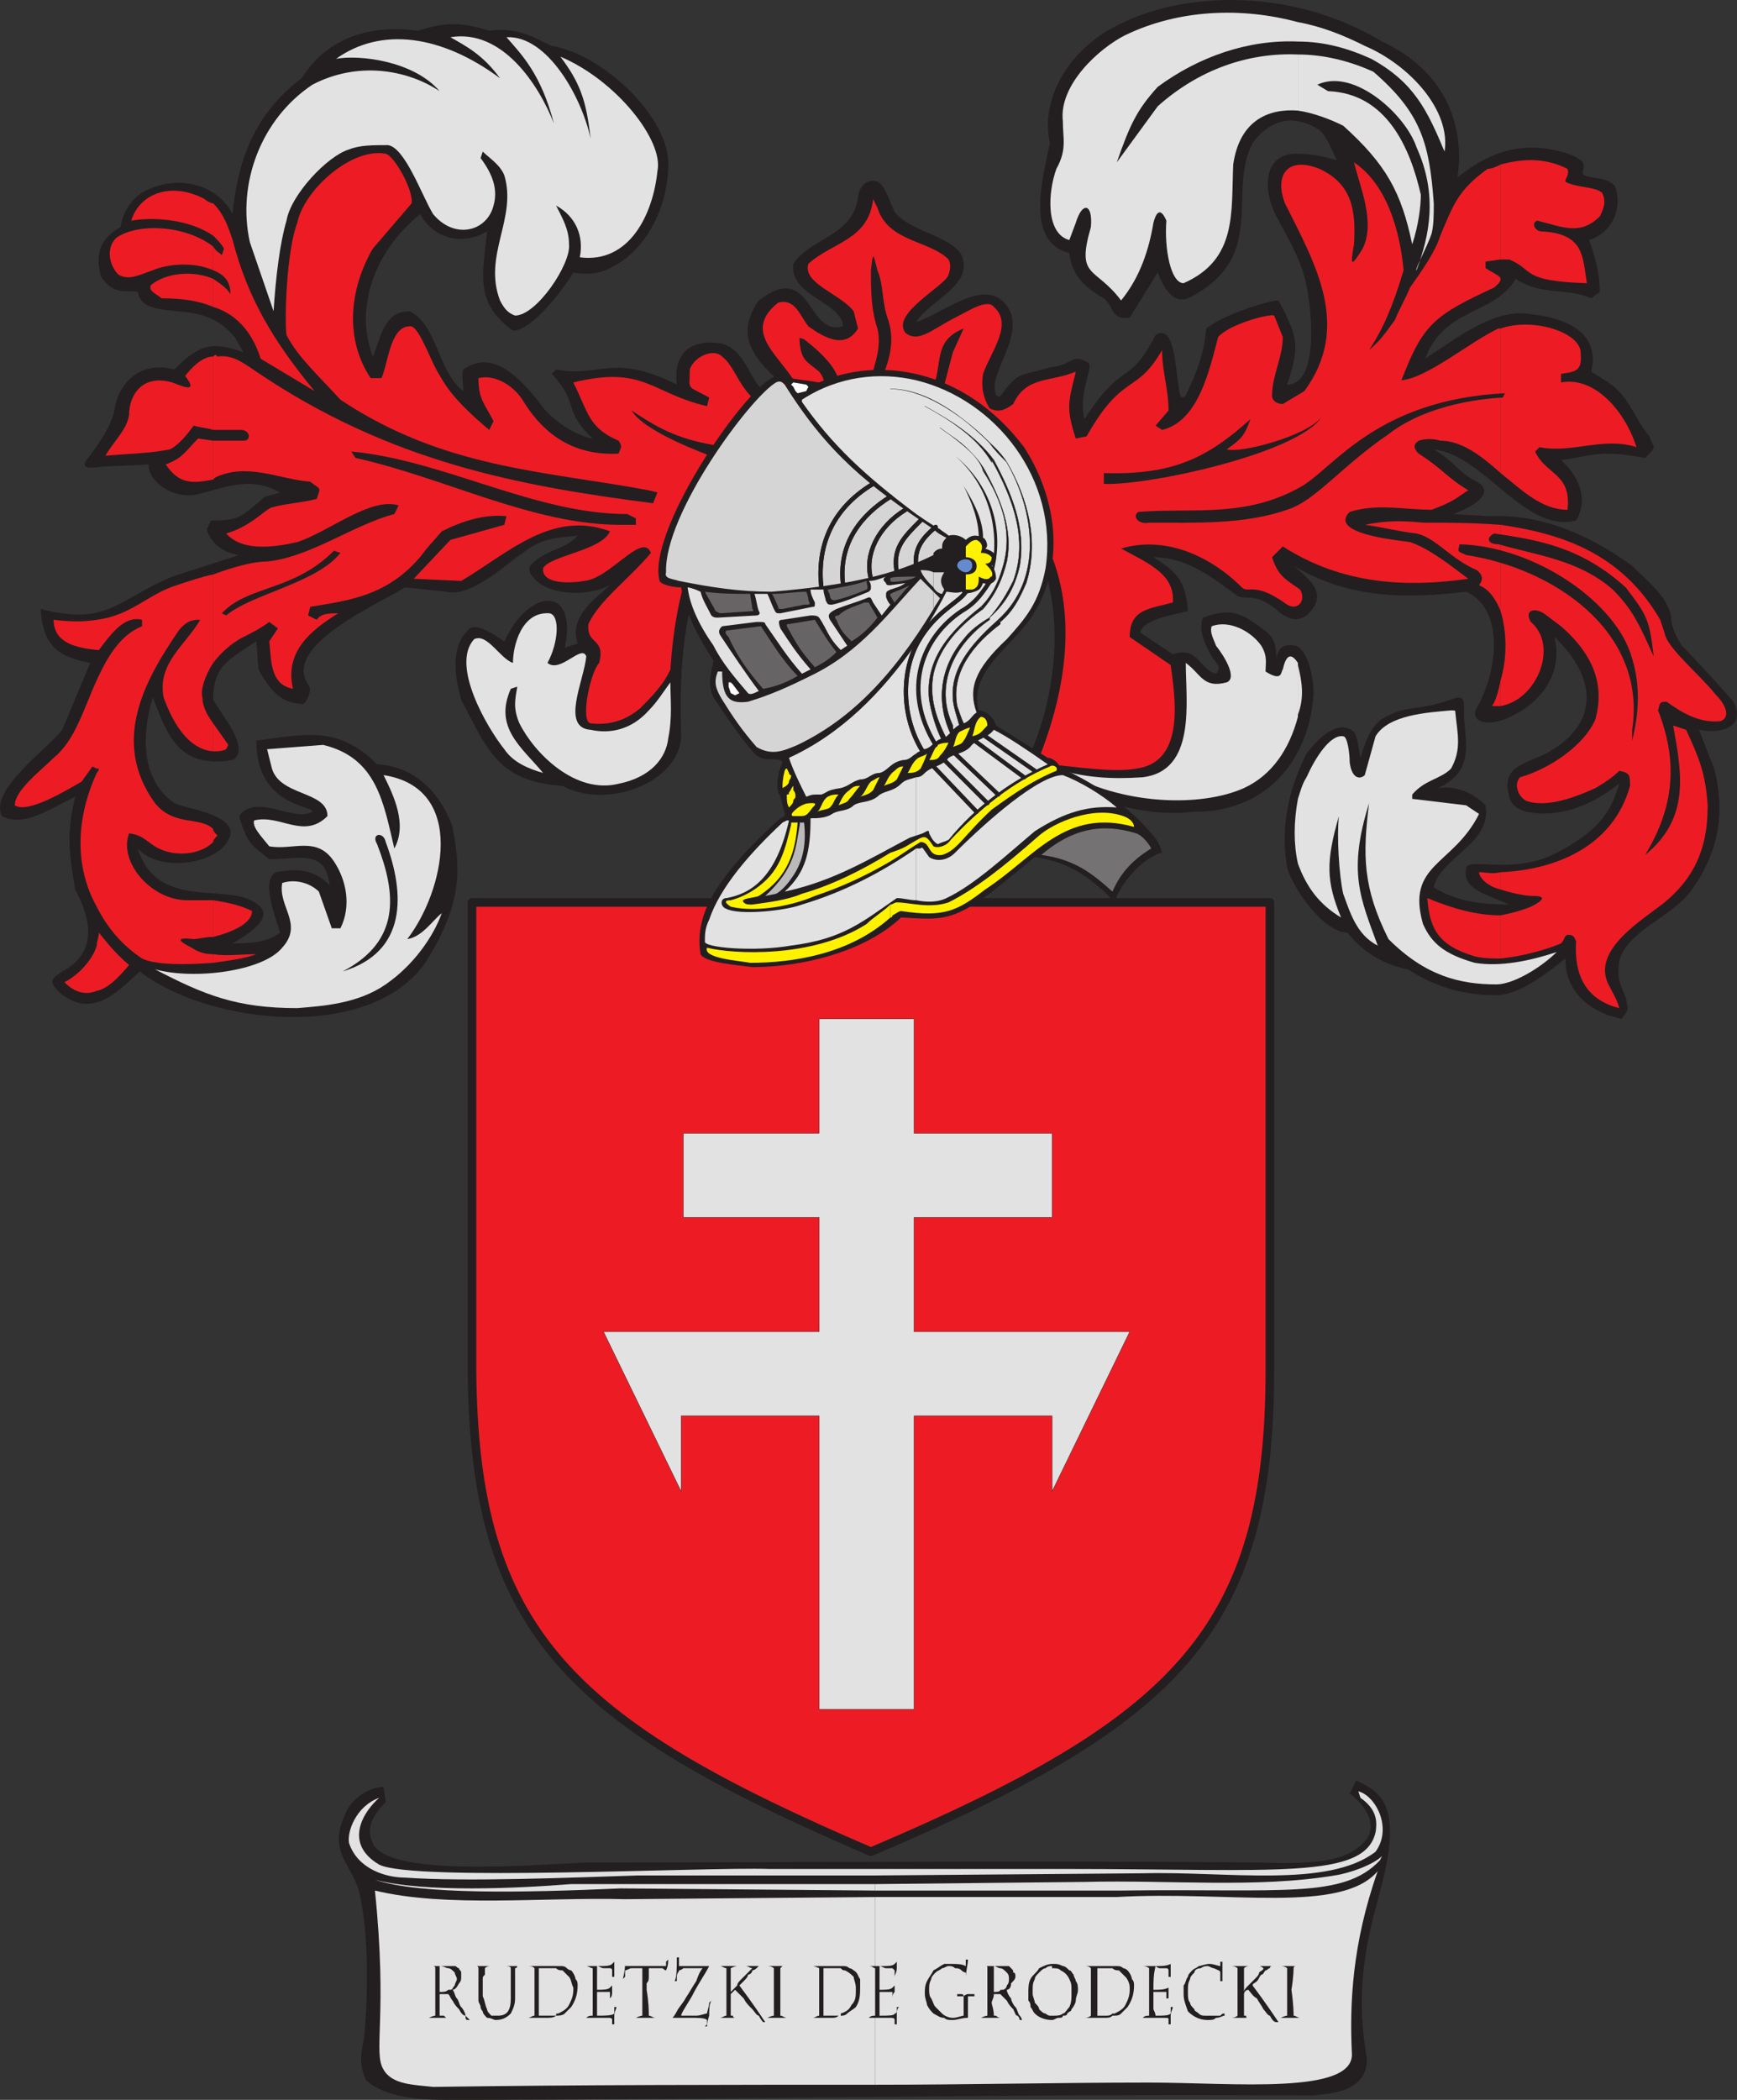 <svg xmlns="http://www.w3.org/2000/svg" width="604.104" height="729.944"><rect width="100%" height="100%" fill="#333333" stroke="none"/><path fill="#ed1c24" fill-rule="evenodd" d="M302.897 643.694c105.75-45 138.75-76.5 138.75-167.25v-162.75h-277.5v162.75c.75 90.75 33.75 122.25 138.75 167.25"/><path fill="none" stroke="#231f20" stroke-linecap="round" stroke-linejoin="round" stroke-miterlimit="10" stroke-width="3" d="M302.897 643.694c105.75-45 138.75-76.5 138.75-167.25v-162.75h-277.5v162.75c.75 90.75 33.75 122.25 138.75 167.25zm0 0"/><path fill="#231f20" fill-rule="evenodd" d="M356.147 265.694c10.5-15.75 32.25-99-50.25-108-71.25-2.25-69.75 72.75-69 98.25-.75 16.5-26.25 25.5-41.25 17.25-22.5-1.5-26.25-12.75-35.25-30-3-10.5-3-19.5 3-24.75 3-1.5 7.5 1.5 12 4.5 3-6 6-10.5 12-13.5 9-3 11.25 6 9 15.75l4.5-1.5c-3-9 5.25-15 11.25-20.25-9 4.5-21.75 3-26.25-2.25-1.5-1.5-2.25-3-1.5-4.5 5.25-6 12-5.25 16.5-10.5-6.75.75-12 .75-18 5.25-6 3.75-18.75 16.5-27.75 14.25l-14.25-1.5c-9.75 6-42.75 20.25-33.75 33.75 1.5 1.5 0 5.25-1.5 6.75-8.25 0-12-5.25-15.75-12l-.75-9.75c-9 6-15 8.25-15 20.25 2.25 4.5 13.5 17.25 6.75 21-18.75 3-22.5-8.25-27.75-21.75-3.75 12-4.5 28.5 7.5 36.75 4.5 2.25 27.75 4.5 16.5 15.75-6.75 6-22.5 7.5-29.25 0 6 19.5 26.25 13.5 37.5 17.25 12 4.5 4.5 10.5-4.5 15.75 4.5 0 12 0 16.5-3.75-1.5-5.25-6.75-18-1.5-21 8.25-1.5 13.5-.75 18.75 4.5-1.5-12.75-10.5-9-21-9-5.25-4.5-7.5-4.5-10.5-15 6-8.25 18.75 2.25 25.5-1.5.75-2.25-19.5-1.5-19.5-24.75 17.25-2.25 28.5-5.25 42 8.25 14.25.75 22.5 11.25 26.25 21.75 2.25 12.75 4.5 24.75-9 46.5-18.75 28.5-75.75 22.5-99.75 3.75-8.25 7.5-16.5 16.5-27.75 7.5-3.75-3.75-3.75-4.5.75-7.5 12.75-6.75 9.75-18.75 4.5-28.5-2.25-13.5-3-19.5 0-32.25-10.5 5.25-18 10.5-25.5 6.75-4.5-9 15.75-23.25 21-30l9.75-23.25c-12.75-2.25-16.5-7.5-17.25-18.75 23.25 6 26.25-3 45.75-11.25l23.25-7.5c-5.25-.75-9.75-3.75-11.25-9l1.5-3c10.5 0 10.5-1.5 18.75-8.25l5.25-1.5c-10.5-6-19.5-1.5-29.25.75-8.25 1.5-16.5-4.5-16.5-10.5l-15.75.75c-5.25.75-8.25.75-5.25-3 4.5-6 7.5-10.5 9-15.75 1.5-11.25 9.75-18 21-15 7.5-7.5 12-10.5 24-6l-3-5.25c-8.25-9.75-17.25-8.25-26.25-9.75-3-.75-6.75-1.5-7.5-6-3.75-.75-8.25 1.5-12.75-5.25-2.25-8.25 0-13.5 6.75-17.25.75-4.5 3-9 7.5-12 12-6.75 26.25-3 31.5 7.5 1.5-15.75 6-33.75 24-47.25 9-14.25 24-18.75 40.5-16.5 11.25-3.75 17.25-2.25 24.75 0 10.5-1.5 16.5 3 21.75 5.25 18 3 42 25.5 40.5 42.75-.75 15.75-9 29.25-20.25 34.5-3.75 2.25-9.75 2.25-12.75 1.5-3 5.25-14.25 20.25-21 20.25-13.5-9.75-10.5-19.5-9-34.5-9 5.25-18.75 2.25-23.25-6-15 12-23.25 31.5-16.5 49.5 3-6.75 3.75-15.75 12.75-15.75 9.75 4.5 9.75 21 18.75 27.75 0-2.25-.75-6 0-7.5 10.5-7.5 20.25 3.75 26.25 11.25 4.5 6.75 13.5 12 18.75 12.75-10.5-9.75-4.5-12-14.25-22.5l1.5-1.5c15 3 19.5-6 42 5.25-1.5-12.75 6.75-15.75 15.75-14.25 11.25 3.75 8.25 18 22.5 20.25 0-2.25 0-3.75-1.5-6-9-8.25-17.25-16.5-8.25-29.25 18.75-14.25 16.5 12.75 29.25 9 0-8.25-18.75-10.5-17.25-21.75 6-9 21-9.75 22.5-23.25.75-6 6.75-7.5 9-3 1.5 2.25 2.25 5.25 3.75 8.25 5.25 6.75 19.5 8.25 23.25 15 4.5 10.5-11.25 15.75-15.75 23.25 9.75-3 26.25-18 33-3 2.25 7.5-3 15-5.25 22.5-1.5 5.25.75 8.25 2.25 5.25 6-8.25 7.5-6 16.5-9 8.25-.75 7.5-5.25 13.5-1.5 1.5 2.25-3.75 10.5-1.5 19.5 14.25-21.75 15-10.5 24.75-29.25 6-3.75 6.75 9 7.5 14.25s.75 9 3 6.75c9.75-20.25 5.25-23.25 8.25-24 4.5-3.75 20.25-9 24-9 6.75 12.75 7.5 15.75 3 29.25 12 0 8.25-30 6-37.5-2.25-8.25-6.75-15-10.5-22.5-4.5-10.5-2.25-20.25 7.5-20.25 5.25 0 9 .75 14.25 2.25-2.25-4.5-3-7.5-6-10.5-8.25-5.25-16.5-4.5-23.25 4.5-9 17.25 5.25 39-21 53.25-6 3.75-9.75-2.25-12-8.25l-9.75 15.75c-6.75.75-5.25-3.75-9-6.75-6.75-3.75-11.25-8.25-12-15.75-15.75-3.75-9-27-6.75-38.25-3-12.75 3.75-28.5 18.75-38.25 24-15 64.5-16.5 96.75 3 19.5 9 29.25 26.25 26.25 47.25 12-9.75 24.75-13.5 40.5-7.5 3.75 2.25 3.75 2.25 3 6 .75 2.25 8.25.75 11.25 4.5 3 8.25-1.5 16.5-9 18.75 2.25 6 3.75 12 3.75 18l-3 2.25c-8.25-3.75-17.25-.75-26.25-6.75-7.5 12.75-24.75 9.75-31.5 27.75 10.5-6.75 22.5-16.5 34.5-15.75 16.5 1.5 26.25 7.5 23.25 20.25l6 3.75c7.5 5.25 8.25 11.25 14.25 18.75 1.5 4.5 3 3-1.5 7.5-16.5-3-18-.75-29.25.75 6 5.25 9.75 13.5 5.25 21-18 4.5-31.5-22.5-49.5-24.75 7.5 4.5 8.25 7.5 13.5 10.5 10.5 4.5-2.25 10.5-6.75 12l12.75.75c16.5-.75 33 5.25 49.5 17.25 5.25 5.25 12 10.5 13.5 17.25 0 3.75 1.5 6.75 3.75 10.5 6 6 12 12.75 18 19.5 4.5 9-4.5 11.25-12 9.75l5.25 13.5c3.75 14.25 2.25 28.5-8.25 42.75-6.75 9-21.75 13.5-24.75 24-.75 6 0 7.5 2.25 12.75.75 4.5 1.5 3.75-1.5 7.5-10.5-2.25-19.5-9-19.5-21-7.5 6-16.5 12.75-24 12.75-10.5 0-20.25-2.25-30.75-9-8.25-1.5-15.75-6-21-12.75-8.25 0-18.75-15-21-22.5-2.25-13.5 0-26.25 6.75-39.75 4.5-6 11.25-12 16.5-7.5 1.5 2.25 1.5 6 2.25 9 1.5-4.5 3-10.5 7.5-13.5 9-5.25 10.5-2.25 24-6.75 5.25-2.25 4.5 1.5 4.5 4.5 0 9 4.5 20.25-9 26.25 5.25-.75 11.25.75 16.5 6 2.25 13.5-15.75 18-18 28.5 8.25 5.25 18 6 26.25 6-8.25-3.75-16.5-5.25-15-12.75 1.5-3.75 15 2.25 30-4.5 16.5-8.25 20.25-15 23.25-24.75-9.75 7.5-20.25 12-32.25 9.75-3-.75-5.25-2.25-6-5.25-3-10.5 5.25-11.25 12.75-15 19.5-10.5 17.25-27 3-40.5 3.75 15.75-9 26.25-19.5 29.25-6 1.5-10.5-.75-6.75-6 7.5-15 7.5-33.75-4.5-39-19.5 2.25-39.75 3-60-9 5.25 4.5 12.75 9.75 4.5 17.25-2.25 1.5-4.5 2.25-9-.75-8.25-7.5-11.25-4.5-15-6-8.25-6-17.25-13.5-29.25-13.5 8.25 5.25 11.25 8.25 12 18.75-3 .75-16.5 3-16.5 7.5l11.25 7.5c9-3 9 5.25 15 6.75 2.25-2.25 0-3.75-1.5-6-3-5.25-4.5-9.75-3-13.5 10.5-3.75 13.5-1.5 22.5 5.25 2.25 2.25 3 4.5 3 9 .75-3.75 2.25-5.25 6.75-4.5 5.25 2.25 6.75 15 6 18.75-1.5 15.75-9.75 30-24.75 36-6 2.25-10.5 3-17.25 3-17.25 2.25-41.25-5.25-58.5-16.5"/><path fill="#e3e2e2" fill-rule="evenodd" d="M451.397 277.694v22.5c3 8.25 7.5 14.25 15 18.75-5.25-12.75-5.25-19.5-.75-35.25-.75 6.75 0 20.25 1.5 27 2.25 6 4.5 14.25 12 18-6-16.5-10.5-25.5-3-49.5-2.25 18-2.25 29.25 6.75 47.25 12.75 12.75 24.75 15.75 37.5 15.75 6 0 15.75-6 21-11.25-9 3-19.5 5.25-28.5 3.75-10.5-3-15-6.75-18-13.5-6-21 10.5-20.25 19.5-38.25l-4.5-3-18.75-2.25v-1.5c4.5-5.25 9.75-5.25 13.5-9 3.75-6.75 2.25-12 1.5-19.5 0-.75 0-.75-1.5-.75-8.25.75-21.75 1.5-26.25 9l-3.75 13.5c-1.5 1.5-4.5 1.5-5.25-4.5 0-3-.75-9-2.25-9-4.5-.75-9.75 7.5-12.75 14.25-1.5 2.25-2.25 5.25-3 7.5m0-46.5v17.25c2.25-6 1.5-11.25 0-17.25m0-212.25v19.5c5.25.75 11.25 3 15.75 5.25 15 13.5 20.25 23.25 24 41.25 2.25-6.75 3-13.5 3-17.25-3.75-16.5-12-35.25-32.25-36l-3.75-2.25c12.75-6 30.75 10.5 34.5 21.75 7.5 16.5 4.5 30.75 0 42.75-.75 0 3.75-8.25 5.25-12.75.75-3 .75-6.75.75-10.5-1.5-21-4.5-31.5-21-45.75-8.25-3.75-17.25-6-26.25-6"/><path fill="#e3e2e2" fill-rule="evenodd" d="M451.397 7.694v6.75c9 0 17.25 2.25 25.5 6 15 8.25 19.5 18 25.5 32.25 2.25-14.25-12-30-27.75-36.75-7.5-3.75-15-6.75-23.25-8.25m0 6.75v-6.75c-19.5-5.25-41.25-4.5-60 4.5-9 4.5-23.25 17.25-21.75 30 0 6 1.5 9.75-2.25 16.5-3 8.25-3.75 22.5 4.5 24.75l2.25-6c2.25-7.5 6-6.75 5.25 1.5-5.25 18 1.5 13.5 10.5 25.5 6.75-8.25 9.75-18 11.25-27 .75-3 2.25-6 4.5-.75-.75 9.75 1.5 21.75 6 21.75 18.75-8.25 16.5-24.75 17.25-41.25 2.25-15.75 12.75-19.5 22.5-18.75v-19.5c-17.25-.75-34.5 5.25-48.75 18l-14.25 19.5c4.5-12.75 6.75-18 14.25-26.25 14.25-10.5 31.5-16.5 48.75-15.75m0 234v-18c-1.5-2.25-3.75-4.5-5.25 2.25-.75.75 0 4.5-6 .75 0-3 .75-5.25-1.5-9-3.75-5.25-11.25-9-17.25-6.75-.75 2.25.75 4.5 1.5 6.75 3 3.75 7.5 11.25 3.75 12.75-8.25 2.25-9-3-14.25-6.75 0 13.5 3.75 37.5-15 39.75-11.25.75-19.5 0-27.75-2.25 20.25 12 48 12.75 63 6 9.75-4.5 15.75-13.5 18.75-24.75v-.75m0 51.75v-22.5c-1.5 8.25-1.5 15.75 0 22.5m-397.5 36.75c17.25 9 28.5 13.5 49.5 13.5 9-.75 21-1.5 30.75-8.25s16.5-16.5 19.5-24.75c-3 2.25-6.75 8.25-12 9 12.75-16.5 21-52.5-8.25-57 3.75 7.5 8.25 17.25 3.75 25.5-3.75-15.75-6-31.5-24.75-36l-19.5 1.5 1.5 6c2.25 10.5 19.5 8.25 19.5 17.25-8.25 8.25-16.5-.75-25.5 1.5-.75 2.25 2.25 5.25 5.25 9 8.25 1.5 16.5-3.75 22.5 5.25 4.5 6.75 6 15.75 2.25 23.25h-3l-4.5-12.75c-3-3-8.25-4.5-12.75-3-1.5 8.25 7.5 14.25 0 22.5-6.75 8.25-30.75 11.25-44.25 7.5m179.25-99.75c-2.25 3-4.5 6.75-7.5 9.75-6 6.75-13.5 8.25-20.25 6.75-10.5-.75-2.25-17.25-1.5-25.5-1.5-4.5-9 6-13.5 2.25 3.75-6.75 4.5-16.5.75-17.25-9.75-.75-12.75 11.25-12.75 17.25-4.5-1.5-9-10.5-13.5-8.25-8.25 9 4.5 30.75 10.5 38.25 3 4.5 8.25 6.75 13.5 8.25-7.5-9-17.25-15.75-11.25-29.25l2.25-.75c-.75 4.5-1.5 7.5.75 12.75 5.25 10.5 19.5 24.75 34.5 21 11.25-2.25 16.5-9 17.25-15.75 1.5-7.5.75-13.5.75-19.5m-138-129c.75-12 2.25-24 4.5-31.5 1.5-9 14.25-22.5 21.75-24.75 3.75-1.5 8.25-1.5 13.5-1.5 6 .75 12 18 15.75 24 7.5 9 18.75 6 21-3 1.5-5.25 0-10.5-4.5-16.5l.75-2.25c2.25 2.25 6 4.5 7.5 8.25 4.5 15-7.5 27.75-1.5 43.5 1.5 3 3 4.5 5.25 5.25 7.5 0 19.5-18 18.75-24.75 0-5.25-2.25-9-4.5-13.5 6.75 3.75 9.75 10.5 8.25 18 17.25 2.25 25.5-15 27-30 2.25-10.5-14.25-31.5-33.75-39.75 6.75 9 9 15 10.5 28.5-3-14.25-15-36-29.25-35.25 5.25 6 12 12.75 16.5 30-5.25-13.5-18-33-36-30 5.25 3 11.25 6 17.25 14.25-20.25-15-41.25-18-57-6.75 8.25-1.5 27 .75 36 11.25-11.25-7.5-28.5-10.5-44.25-2.25-18 12-26.25 34.5-21.75 54.75l8.25 24"/><path fill="#ed1c24" fill-rule="evenodd" d="M521.897 318.194v15c7.5-.75 15.75-3 21-5.25 1.5-1.5.75-2.25 2.25-3 2.25 0 2.25.75 3 2.25-.75 11.25 3 20.25 15 23.25-.75-3-2.25-5.25-3.75-8.25-6-12 12-22.5 19.5-28.5 12.75-10.5 15-22.5 15-33.75-.75-11.25-3-16.5-7.5-26.25l-4.5-1.5c3 16.5 6 32.25-9.75 45 10.5-17.25 11.25-33 4.5-50.25.75-3 .75-3 3-3 5.25 3.75 11.25 7.5 18.75 6.75 3.75-1.5 1.5-6-1.5-9-6-7.5-17.25-16.5-18-21.75l-1.5-4.5c-13.5-23.25-34.5-30-55.5-33v30c2.25 7.5 2.25 16.5 0 24v9c12.75-2.25 20.25-21 10.5-29.25-2.25-3.75.75-5.25 4.5-3l6 4.5c12 10.5 15 21 12 32.25-3.75 9-15.75 17.25-26.25 20.25-2.25 2.25-.75 6.75 2.25 8.25 6.75 2.25 15.75-.75 24-4.5 3.75-2.25 6-3.75 8.25-6 3.75.75 3.75 1.5 3.75 5.25-6 21.75-27 29.25-45 30v6c4.5 1.5 9 2.25 11.25 2.25 6.75 0 .75 3-.75 3.75-3.75 1.5-6.75 2.25-10.5 3m0-204v50.25c7.5 6 14.25 12.75 23.25 12.75 1.5-12.75-7.5-12-11.25-20.25l1.5-1.5c11.25 2.25 22.5-3.75 33.75 0-3.75-12-14.25-24.75-26.25-22.5v-3c6-.75 7.5-1.5 6.75-8.25-1.5-6.75-17.25-11.25-27.75-7.5m0-57v33h3c9 3.75 3.75 7.5 27 8.25-1.5-9-.75-17.25-15.75-18-2.25 0-3.75-3-1.5-3.75 9 2.25 15 5.25 21.75-1.5 1.5-3 2.25-5.25.75-8.25-3-2.25-8.25-1.5-12.75-3.75 0-1.5 1.5-2.25.75-4.5-7.5-3.75-15-3.75-23.25-1.5"/><path fill="#ed1c24" fill-rule="evenodd" d="M521.897 90.194v-33c-1.5.75-3 1.5-4.5 1.5-10.5 7.5-12 12.75-16.5 23.25-1.5 5.25-6.75 12.75-10.5 18-1.5 3.75-3.75 7.5-5.25 11.25-2.25 3-4.5 6.75-9 10.5 4.5-6.75 8.25-15 12-27.75-.75-8.25-3.75-28.5-17.25-37.5 2.25 9 7.5 21 3 30-3.75 6-4.5 6.75-3-1.5.75-12-.75-21-12-26.25-11.25-4.5-15.75 2.25-12 12 10.5 21 23.25 42.75 6.75 65.25l-7.5 4.5c-1.5 0-3.75-.75-3.75-3 0-6.75 3.75-13.5 3.75-20.25l-3-7.5c-1.5-.75-15.75 3-19.5 7.5-3 11.25-6.75 29.25-19.5 32.25l-2.25-1.5 4.5-5.25c0-7.5-2.25-13.5-2.25-21-9 15.75-13.5 7.5-26.25 30l-3.75.75c-3.75-11.25-2.25-13.5 0-23.25-9 3.75-17.25 1.5-21.75 11.25-3 2.25-5.25 3-8.25 1.5-2.25-3.75-3-7.5-2.25-12 3-8.25 10.5-17.25 3.75-23.25-2.25-3-9 1.5-13.5 3.75-7.5 3.75-12.75 9-17.25 5.25-5.25-6.75 14.25-16.5 15-20.25.75-2.25.75-3.75 0-5.25-6.75-6.75-21-6-24.75-18l-1.5-3c-1.5 14.25-14.25 15-22.5 22.5-2.25 6.75 11.25 10.5 15.75 16.5l1.5 6c-4.5 7.5-12 3-17.25-.75-3-3.75-4.5-9.75-10.5-8.25-15 12 6 21 8.25 33.75l-.75 6c-21-2.25-20.25-15.75-27-21-3-3-9.75 0-11.25 4.5 0 7.5-1.5 5.25 6.75 9.75l-.75 3c-19.5-4.5-21.75-14.25-46.5-8.25 5.25 10.5 5.25 15.75 15.75 20.25 1.5 2.25.75 2.25 0 4.5-15 .75-25.5-6-33-18-3-5.25-9.75-9.75-15.75-8.25 0 7.5 2.25 9 5.25 15l-1.5 3c-13.5-11.25-15.75-16.5-18-20.25-3-5.25-6.75-16.5-9.75-15.75-6.75 0-7.5 13.5-9.75 18h-3.75c-9-13.5-7.5-30.75.75-45l13.5-15.75c.75-4.5-6-16.5-9-17.25-12-2.25-28.5 12.75-30.75 24-3.75 9.75-4.5 33.75-3.75 39 3.75 7.5 11.25 14.25 18.75 22.5 36 24 71.25 24.75 107.25 31.5l3 .75-1.5 3.75c-46.5-6-91.5-14.25-138-45.75-4.5-3-8.25-6-13.5-5.25-.75-.75-.75-.75-1.5 0v25.5h9.75c3 0 3.75 3.75.75 3.75h-10.5v13.5l.75-.75c11.25-5.25 22.5.75 33 1.5 3.75 3 3.75 1.5 2.25 6-6 1.5-10.5 1.5-15.75 3-2.25.75-7.5 6.75-15.75 9 6 6.75 18 4.5 24.75 3 11.25-3.75 25.5-15.75 35.25-12.75l-1.5 3c-14.25 3.75-29.25 15-44.25 16.5-4.5 0-10.5 1.5-18.75 4.5v30.75c2.25-3 6-6.75 10.5-9 3-1.5 6-3 9-5.25l3 2.25-3 4.5c.75 6 0 15 8.25 16.5-3-12.75 6-20.25 15.75-26.25-3 0-6 0-7.5 2.25l-3-1.5.75-3c13.5-2.25 28.5-3.75 40.5-20.25l5.25-6c7.5-3.75 15-6 22.5-5.25l-.75 3-18.75 5.25-12.75 13.5 16.5.75c16.5-9.75 31.5-24.75 51.75-17.25-3 6.75-20.25 8.25-23.25 12.75-.75 6 10.5 5.25 14.25 4.5 9-.75 20.25-17.25 23.25-9.75-7.5 9-18 16.5-21.75 24.75-.75 7.5 6 4.5 3.75 13.5-3 3-6.75 20.25-3 21 6 .75 12-.75 17.25-5.25 3.75-3.75 8.25-8.25 10.5-13.5 3.75-57 29.25-78.75 72-78 46.5 0 83.25 40.5 56.25 108.75 1.5.75 2.25 1.5 3 2.25 9.75.75 22.5 3 30.75 1.5 17.25-2.25 13.5-24.75 12-36l-14.25-9.75c0-9.75 6.75-9.75 15-12 .75-9.75-8.25-13.5-18-18.75 15-4.5 30.75 2.25 42 13.5 2.25 2.25 4.5-2.25 15.75 6 3.75 2.25 6.75-1.5 4.5-5.25-5.25-3.75-7.5-4.5-9.75-11.25l3.75-3.75c21 13.5 43.5 14.25 64.5 11.25-6-4.5-13.5-10.5-20.25-12.75-5.25-.75-28.5-3-21-10.5 9.75-3 18.75-.75 28.5-.75 8.25-3 9-4.5 12.75-6.75-7.5-4.5-9-7.5-17.25-12.75-1.5-1.5-2.25-3 0-4.5 2.25-.75 5.25-.75 7.5 0 7.5 0 14.25 5.25 21 11.25v-50.25h-.75c-9.75 4.5-24.75 17.25-33.75 18 7.5-19.5 11.25-22.5 32.25-32.25 4.5-3.75 1.5-3.75-3-6.75v-2.25l5.25-.75"/><path fill="#ed1c24" fill-rule="evenodd" d="M521.897 212.444v-30c-9.75-.75-18.75-.75-27-.75-7.5-.75-12.75-.75-20.25.75 6 .75 11.25 2.25 18 3 6.75 1.5 12 9 21 12.75.75.75 3 2.25.75 5.25 3.75 1.5 6 5.25 7.5 9m0 33v-9c-.75 3.75-1.5 6.75-3 9h3m0 63.75v-6c-3 .75-5.25 0-7.5 0 0 2.25 3.75 5.25 7.5 6m0 24v-15c-8.25 0-16.5-2.25-25.5-6 .75 10.5 3.75 16.5 16.5 20.25 3 .75 6 .75 9 .75m-447.75-1.5v3c5.25-.75 11.25-1.5 15-3-5.25 0-10.5.75-15 0m0-18.75v12.75c6-1.5 13.5-4.5 13.5-9-4.5-2.25-9-3-13.5-3.75m0-24.75v4.5c0-.75.75-1.5 1.5-2.25-.75-.75-1.5-1.5-1.5-2.25m0-36.75v9.75c1.5 0 3 0 4.5-.75l.75-1.5c-1.5-2.25-3.75-5.25-5.25-7.5m0-154.5v9.75c7.5 2.25 13.5 8.25 16.5 18l18.75 11.25c-14.25-17.25-23.25-32.25-28.5-52.5-1.5-4.5-3-9-6.75-12.75v11.25c1.5 1.5 3 3 3.75 4.5l-.75 2.25c-.75-.75-2.25-1.5-3-3v8.25c3.75 1.5 6 3.75 6 8.25-1.5-2.25-3.75-3.75-6-5.25m0-15v-11.25c-.75 0-2.25-.75-3-1.5-11.25-6-22.5-2.25-25.5 7.5 9-1.5 21 0 28.5 5.25"/><path fill="#ed1c24" fill-rule="evenodd" d="M74.147 93.944v-8.25c-9.75-7.5-26.25-8.25-33.75-3-3.75 3.75-2.25 9.75.75 12.75 3.75 2.25 7.5 0 12-1.5 5.25-2.25 14.25-3 21 0"/><path fill="#ed1c24" fill-rule="evenodd" d="M74.147 106.694v-9.75c-6.75-3-16.5-2.25-21.75 2.25-.75 2.25 2.25 3 3.75 4.5 6.75 0 12.75.75 18 3m0 42.75v-25.5c-3.75 0-7.5 3.75-9.75 6.75 5.25 6.75-2.25 3-4.5 2.25-10.5-3-15 4.5-15 11.25-.75 5.25-5.25 9-8.25 14.25 7.5-.75 15-.75 22.5-2.25 3-1.5 6-5.25 8.25-8.25 2.25.75 4.5.75 6.75 1.5m0 17.25v-13.5l-5.25-.75c-4.5 4.5-5.25 6.75-11.25 9 4.5 6.75 9 6.75 16.5 5.25m0 63.75v-30.75c-3.75.75-8.25 2.25-12.75 3.75-9.75 3-15.75 10.5-27.75 12v10.5h.75c4.5-6 9-12 15-10.5v2.25c-7.5 3-12 10.5-15.75 18.75v30.75h.75c0 .75-.75 1.5-.75 1.5v46.5c3.75 7.5 9 13.5 15.75 18 4.5 2.25 15 2.25 24.75 1.5v-3c-3 0-5.25-.75-7.5-2.25-4.5-2.25-6-3.75.75-3 1.5 0 3.75-.75 6.75-.75v-12.75h-9c-12.75 0-24-13.5-20.25-23.25 6.75.75 6.75 5.25 15 6.75 4.5.75 10.5 0 14.25-3.75v-4.5c-4.5-4.5-13.5-.75-20.25-9-15.75-21.75-3-43.5 8.25-60 3-3.75 5.25-3.75 7.5-3.75-5.25 9-15 15-12.75 27 3 8.25 8.25 18 17.25 18.75v-9.75c-2.25-3-3.75-6-3.75-9-.75-2.25.75-7.5 3.75-12m-40.5 98.25v15.75c3.75-.75 7.5-4.5 11.25-9-4.5-3.75-7.5-7.5-10.5-11.25 0 1.5-.75 3-.75 4.5m0-102.75v-10.5c-4.5.75-9 .75-15 0 0 8.25 8.25 9.75 15 10.5m0 41.25v-30.75c-4.5 9.75-7.5 21-15 27-4.5 4.5-13.5 11.25-13.5 16.5 4.5 3 18-5.25 23.25-8.25l3.75-5.25 1.5.75m0 48v-46.5c-8.25 18-6.75 34.5 0 46.5m0 29.25v-15.75c-1.5 5.25-6.75 10.5-11.25 12.75 3.75 3.75 7.5 4.5 11.25 3"/><path fill="#231f20" fill-rule="evenodd" d="M399.647 181.694c-3.75.75-6-2.25-3.75-3.75 19.5-1.5 37.5 2.25 57-9 11.25-6.75 26.25-30 70.5-32.25l-.75 1.5c-13.5.75-29.25 4.5-39.75 12.75-16.5 11.25-25.5 23.25-35.25 26.25-15 5.25-32.25 4.5-48 4.5m-15.75-13.5v-3.75c24 .75 36-5.25 51-18.75-2.25 6-3 6.75-8.25 10.5 4.5 1.5 27.75-4.5 33-11.25-8.25 12.75-60.75 24-75.75 23.25m-164.25-25.5c9 6 15.75 9.75 28.5 12 1.5 0 1.5 3 .75 4.5-3.75-1.5-24.75-9-29.25-16.5m69-1.5c-3-2.25 0-7.5-3.75-12-4.5-3.75-6-3.75-6.75-9.75 0-2.25-.75-2.25 1.5-1.5 6.75 5.25 18 15 9 23.25m35.25-5.25c4.5-9 0-17.25 11.25-21.75l-3.75 8.25-3.75 14.25c0 3-4.5 1.5-3.75-.75m-21-4.5c1.5-5.25 3.75-11.25 2.25-17.25-2.25-6.75-2.25-13.5-2.25-20.25.75-6.75.75-6 2.25 0 2.25 5.25 1.5 11.25 3.75 17.25 2.25 6.75.75 13.5-2.25 20.25-2.25.75-1.5 1.5-3.75 0m-87 51c-30.75 0-61.5-16.5-92.25-23.25l-1.5-2.25c32.25 3 63.75 21.75 96 21.75l3 1.5v2.25h-5.25m-96.75 155.25c20.25-10.5 18.75-27 12-44.25-2.25-3.75 2.25-4.5 3-.75 6.75 18 7.5 38.25-15 45m448.5-80.25v-3.75c5.25-34.5-27.75-56.25-57.75-60.75-3-1.5-3-.75-2.25-3.75 26.25.75 54.75 20.25 60 39.75 3 9.75 2.25 19.5 0 28.5"/><path fill="#231f20" fill-rule="evenodd" d="M575.147 228.194c-4.5-9.75-6.75-15.75-14.25-23.25-12-10.5-27-12-39.75-15.75-3.75 0-4.5-2.25-1.5-3.75 15 2.25 30 4.5 45.75 18.75 7.5 9.75 8.25 11.25 9.75 24m-496.5-14.25-1.5-.75c9-9.75 24.75-7.5 39-21.75l2.25.75c-8.25 10.5-30.75 14.25-39.75 21.75m183 122.25c-5.25-.75-16.5-1.5-18-4.5-1.5-9 1.5-17.25 7.5-25.5 5.25-7.5 12.75-15 20.25-21.75l1.5-.75v-.75l-1.5-6-.75-1.5c-.75-3.75 0-6.75 1.5-10.5l-.75-.75c-3-.75-6 .75-9-2.25-5.25-6-9.75-12.75-14.25-19.5-2.25-4.5-.75-9 0-12.75-6.75-10.5-9.75-17.25-11.25-25.5-2.25 0-6.75-.75-7.5-2.25-4.5-16.5 27.75-64.5 39-70.5l1.5-.75c4.5.75 9.75 1.5 15 2.25 20.25-9 50.25-5.25 71.25 22.5 9.75 15 15.75 38.25 3 58.5-6.75 10.5-22.5 19.5-18.75 33 2.25 0 5.25 2.25 6 5.25l18 11.25c1.5 0 3.75 1.5 4.5 3.75l3.75 1.5c9 4.5 19.5 11.25 27.75 21 1.5 1.5 3 3.75 3.75 6.75-6.75 1.5-15 11.25-16.5 17.25-9-9.75-17.25-14.25-27.75-15.75-4.5 3.75-8.25 6.75-15.75 12.75-13.5 9.75-17.25 9-30.75 8.25-12.75 12-34.5 17.25-51.75 17.25"/><path fill="#fff200" fill-rule="evenodd" d="M309.647 314.444v4.5c.75 0 .75-.75.75-.75 1.5-.75 2.25-1.5 3-1.5 15 2.25 19.5 0 29.25-7.5 17.25-11.25 27.75-28.5 51.75-21.75 0-1.5-1.5-3-3.75-3.75-10.5-3.75-24 2.25-29.25 6.75-12.75 11.25-22.5 18.75-31.5 23.25-6.75 2.25-13.5 0-18 0-.75 0-1.5.75-2.25.75m0-18v3c3.75-2.25 6.75-4.5 10.5-6.75 3.75 0 2.25 5.25 7.5 4.5 5.25-1.5 7.5-6.75 17.25-15.75 8.25-6 15-10.5 22.5-13.5.75-1.5-1.5-2.25-2.25-1.5-12.75 5.25-24.75 15-34.5 25.5-1.5 2.25-4.5 3-6 2.25-3-4.5-3-3.75-8.25-.75-2.25 1.5-4.5 2.25-6.75 3m0 3v-3c-9.75 6-20.25 11.25-30.75 14.25-5.25 2.25-12 3-17.25 3.75-1.5 0-2.25 0-3-.75-1.5-1.5 3.75-1.5 5.25-2.25 10.5-6.75 12.75-15.75 13.5-25.5h-2.25v.75c-2.25 9-3.75 16.5-12.75 22.5-2.25 1.5-5.25 3-8.25 3.75-2.25 0-2.25.75 0 2.25 9.75 2.25 22.5-.75 29.25-3.75 9-3 17.25-6.75 26.25-12"/><path fill="#fff200" fill-rule="evenodd" d="M309.647 318.944v-4.5c-2.25 2.25-6 4.5-8.25 6.75-18.75 12-46.5 10.5-55.5 8.25-1.5 3.75 11.25 4.5 15 5.25 15 0 34.5-3 48.75-15.75"/><path fill="#231f20" fill-rule="evenodd" d="M280.397 318.944c2.25 0 3.75 2.25 3.75 3.75 0 2.25-1.5 4.5-3.75 4.5-1.5 0-3.75-2.25-3.75-4.5 0-1.5 2.25-3.75 3.75-3.75m21.75-9.75c2.25 0 3.75 1.5 3.75 3.75s-1.5 3.75-3.75 3.75-3.75-1.5-3.75-3.75 1.5-3.75 3.75-3.75m23.25-7.5c2.25 0 3.75 2.25 3.75 3.75 0 2.25-1.5 3.75-3.75 3.75s-3.75-1.5-3.75-3.75c0-1.5 1.5-3.75 3.75-3.75m39-26.25c2.25 0 4.5 1.5 4.5 3.75s-2.25 3.75-4.5 3.75c-1.5 0-3.75-1.5-3.75-3.75s2.25-3.75 3.75-3.75m-21.75 14.25c2.25 0 3.75 1.5 3.75 3.75s-1.5 3.75-3.75 3.75-3.75-1.5-3.75-3.75 1.5-3.75 3.75-3.75m-87.75 30c2.25 0 3.75 2.25 3.75 3.75 0 2.25-1.5 3.75-3.75 3.75s-3.75-1.5-3.75-3.75c0-1.5 1.5-3.75 3.75-3.75"/><path fill="#fff" fill-rule="evenodd" d="M280.397 321.944c1.5 0 1.5 0 1.5.75s0 1.5-1.5 1.5c-.75 0-1.5-.75-1.5-1.5s.75-.75 1.5-.75m21.75-10.5c.75 0 1.5.75 1.5 2.25 0 0-.75.75-1.5.75s-1.5-.75-1.5-.75c0-1.5.75-2.25 1.5-2.25m23.25-7.5c.75 0 1.5.75 1.5 1.5 0 1.5-.75 2.25-1.5 2.25s-1.5-.75-1.5-2.25c0-.75.75-1.5 1.5-1.5m39.75-26.25c.75 0 .75.75.75 1.5s0 1.5-.75 1.5c-1.5 0-1.5-.75-1.5-1.5s0-1.5 1.5-1.5m-22.5 14.25c.75 0 1.5.75 1.5 1.5s-.75 1.5-1.5 1.5-1.5-.75-1.5-1.5.75-1.5 1.5-1.5m-87.75 30.75c.75 0 1.5 0 1.5.75 0 1.5-.75 2.25-1.5 2.25s-1.5-.75-1.5-2.25c0-.75.75-.75 1.5-.75"/><path fill="#bbbaba" fill-rule="evenodd" d="M266.147 311.444c10.5-9.75 10.5-16.5 12-24.75v-.75h1.5c.75 6.75 0 13.5-4.5 19.5-1.5 2.25-3.75 4.5-5.25 5.25l-3.75.75"/><path fill="#747272" fill-rule="evenodd" d="M362.147 297.194c10.5-9 21-11.25 33-7.5 2.25.75 4.5 3.75 5.25 5.25-7.5 4.5-11.25 9.75-13.5 15-7.5-6.75-13.5-11.25-24.75-12.75"/><path fill="#fff200" fill-rule="evenodd" d="M323.147 264.194c.75-.75 1.5-3.75 3-5.25 1.5-.75 3-.75 3.75-.75-.75 1.5-1.5 3-3 4.5-.75 1.5-2.25 1.5-3.75 1.5m-31.5 15.75c1.5-.75 3-.75 3.75-2.25 1.5-1.5 2.25-3 3.75-4.5-1.5 0-2.25 0-3.75 1.5-2.25 1.5-3 3.75-3.75 5.25m39.75-20.25c.75-.75.75-3.75 2.25-5.25 1.5-.75 3-1.5 3.75-1.5-.75 1.5-1.5 3.75-2.25 4.5-.75 1.5-2.25 1.5-3.75 2.25m-15.75 9c.75-.75 1.5-3.75 3.75-5.25 1.5-.75 2.25-.75 3-1.5-.75 2.25-1.5 3.75-2.25 5.25-1.5 1.5-3 1.5-4.5 1.5m22.5-12.75c.75-1.5.75-5.25 3-6.75 1.5 0 2.25 1.5 2.25 3-2.25 2.25-2.25 3-5.25 3.75m-2.25 4.5 15.75 12.75-15.75-12.75m-36.75 16.5c1.5-.75 2.25-3.75 3.75-5.25 1.5-.75 2.25-1.5 3-1.5l-2.25 4.5c-1.5 1.5-2.25 1.5-4.5 2.25m8.25-3.75c.75-.75 1.5-3.75 3.75-5.25 1.5-1.5 2.25-1.5 3-1.5l-2.25 4.5c-1.5 1.5-3 1.5-4.5 2.25m-31.5 9v1.5h1.5c3 0 3 0 5.25-3 .75-.75 1.5-1.5 0-1.5s-2.25 0-3.75.75-2.25 1.5-3 2.25m0-7.5v3.75c0-.75.75-.75.75-1.5s0-1.5-.75-2.25m8.25 7.5c1.5-.75 1.5-3.75 3.75-5.25 1.5-.75 2.25-.75 3.75-.75-1.5 1.5-1.5 3-3 4.5-.75.75-3 .75-4.5 1.5m-8.25-3.75v-5.25c-.75.75-.75 1.5-1.5 2.25v5.25c.75-.75 1.5-1.5 1.5-2.25m0 5.25v-1.5c-.75.75-.75 1.5 0 1.5m-1.5-15v3c0-.75.75-.75.75-2.25-.75 0-.75-.75-.75-.75m0 3v-3c-.75-1.5-.75-2.25-1.5-.75-.75 3-.75 4.5-.75 6 1.5-.75 2.25-1.5 2.25-2.25m0 9v-5.25c0 .75 0 .75-.75.75 0 2.25 0 3 .75 4.5"/><path fill="#fff" fill-rule="evenodd" d="m255.647 241.694-1.5-.75-.75-2.25v-1.5h.75l.75.75 2.25 3-1.5.75"/><path fill="#fff200" fill-rule="evenodd" d="M335.897 199.694v5.25h2.25c2.25-.75 2.25-2.25 2.25-4.5 1.5.75 3 1.5 4.5 0 .75-1.5-.75-3-2.25-4.5 1.5 0 2.25-.75 2.25-2.25-.75-.75-1.5-1.5-3.75-1.5 0-.75 1.5-3-1.5-4.5-1.5 0-2.25.75-3.75 2.25v3.75c1.5 0 3.75.75 3.75 3 0 .75 0 3-3.75 3"/><path fill="#668acf" fill-rule="evenodd" d="M335.897 194.444c1.5 0 2.25.75 2.25 2.25 0 .75-.75 2.25-2.25 2.25s-3-1.5-3-2.25c0-1.5 1.5-2.25 3-2.25"/><path fill="#fff" fill-rule="evenodd" d="m277.397 136.694-.75-.75-.75-1.5-.75-.75.75-.75 4.5.75.75.75-.75 1.5-3 .75"/><path fill="#231f20" fill-rule="evenodd" d="M337.397 249.944v.75c-6.75-13.5 3-24.75 12.75-32.25l.75.75c-9 7.5-18.75 18.75-12.75 30.75h-.75"/><path fill="#231f20" fill-rule="evenodd" d="M350.147 218.444c10.5-12.75 13.5-27.75 9-43.5-1.5-6.75-4.5-12.75-9-18.75 12.75 16.5 15.75 36.75 6 54.75-1.5 3-3 5.25-5.25 8.25l-.75-.75m0-62.25c-9.75-10.5-21-20.25-36-22.5-5.25-1.5-10.5-.75-15.75 0 3.75-.75 6.75-.75 9.75-.75 17.25 0 31.5 11.25 42 23.25"/><path fill="#e3e2e2" fill-rule="evenodd" d="M318.647 294.944v18c3.75.75 7.5.75 10.5-.75 9.75-4.5 21.75-15.75 30.75-23.25 10.5-6.75 18.75-9 28.5-8.25-5.25-4.5-12.75-9-18.75-11.25-8.25 0-26.25 15.75-37.5 27-3 3-6.75 3-9 1.5-2.25-3-2.25-3.75-3-3h-1.5"/><path fill="#e3e2e2" fill-rule="evenodd" d="M318.647 270.194v20.25l2.25-.75c1.5-.75 2.25-1.5 2.25 0 .75 1.5 1.5 3 3 3.75 1.5-.75 2.25-.75 3.75-1.5 9.75-12 22.5-21 34.5-26.25-7.5-5.25-14.25-9.75-18.75-12-2.25 3-6 3-8.25 6-2.25 2.25-5.25 2.25-7.5 3.75-2.25 3-6 3-8.25 5.25-.75.75-1.5 1.5-3 1.5m0-46.5v38.25c.75-.75 1.5-.75 2.25-1.5 3 0 3.75-3 6.75-3.75s3.75-4.5 7.5-5.25c2.25-.75 3-3 4.5-3.75-3-8.25-.75-15 10.5-25.5 6.75-7.5 11.25-12.75 13.5-24.75 4.5-30.75-17.25-58.5-45-65.25v46.5c2.25 1.5 5.25 3.75 8.25 5.25.75.75 2.25 1.5 3 2.25 3-.75 5.25.75 6 1.5 2.25-2.25 4.5-1.5 6-.75.75 0 2.25 3 .75 3.75 2.25.75 3 1.5 3.75 2.25 0 1.5 0 3-1.5 3.75.75.75 1.5 2.25 1.5 4.5-.75 1.5-2.25 2.25-4.5 1.5-.75 1.5-.75 2.25-3 3s-3.75.75-4.5 0c-1.5.75-4.5 0-5.25 0-3 6-6.75 12-10.5 18m0-45v-46.5c-12.75-3-27-1.5-39.75 6.75v.75c10.5 15 21.75 25.5 39.75 39m0 83.25v-38.25c-12 17.25-26.25 31.5-44.25 39.75 1.5 4.5 3.75 9 6 13.5 2.25-.75 1.5-.75 5.25-.75 2.25-.75 1.5-1.5 6.75-2.25 3-.75 3.75-2.25 6.75-3 3 0 3.75-2.25 6.75-2.25 3-.75 3.75-3.75 8.25-4.5 2.25 0 3-1.5 4.5-2.25"/><path fill="#e3e2e2" fill-rule="evenodd" d="M318.647 290.444v-20.25c-2.25.75-3.75.75-5.25 2.25-3 3-6 2.25-8.25 4.5-3 2.25-6 1.5-8.25 3-2.25 2.25-5.25 1.5-7.5 3s-5.25 1.5-7.5 1.5c0 11.25-1.5 18.75-9 25.5 17.25-3.75 29.25-11.25 43.5-18.75l2.25-.75"/><path fill="#e3e2e2" fill-rule="evenodd" d="M318.647 312.944v-18c-12 8.25-24.75 15-39.75 19.5-6 2.25-21.75 3.75-26.25 1.5-2.25-.75-2.25-3.75 0-3.75 8.25-1.5 17.25-6.75 21.75-27h-.75l-1.5.75c-11.25 10.5-21.75 22.5-25.5 33.75-1.5 3-1.5 5.25-1.5 7.5-.75 2.25 17.25 3.75 30 1.5 18-2.25 24.75-8.25 36.75-16.5 2.25 0 4.5.75 6.75.75"/><path fill="#231f20" fill-rule="evenodd" d="M334.397 252.194h-.75c-.75-3-2.25-6.75-2.25-9.75-.75-11.25 8.25-20.25 15.75-27l.75.75v.75c-9 6.75-17.25 16.5-15 28.5.75 2.25 1.5 4.5 2.25 6l-.75.75"/><path fill="none" stroke="#231f20" stroke-linecap="round" stroke-linejoin="round" stroke-miterlimit="10" stroke-width=".12" d="M334.397 252.194h-.75c-.75-3-2.25-6.75-2.25-9.75-.75-11.25 8.25-20.25 15.75-27"/><path fill="none" stroke="#231f20" stroke-linecap="round" stroke-linejoin="round" stroke-miterlimit="10" stroke-width=".12" d="M347.897 216.194v.75c-9 6.75-17.25 16.5-15 28.5.75 2.25 1.5 4.5 2.25 6l-.75.75"/><path fill="#231f20" fill-rule="evenodd" d="M347.147 215.444c15.75-14.25 12.75-37.5 3-54.75 7.5 12.75 11.25 27.75 6.75 42-2.25 5.25-4.5 9.75-9 13.5l-.75-.75"/><path fill="none" stroke="#231f20" stroke-linecap="round" stroke-linejoin="round" stroke-miterlimit="10" stroke-width=".12" d="M347.147 215.444c15.75-14.25 12.75-37.5 3-54.75"/><path fill="none" stroke="#231f20" stroke-linecap="round" stroke-linejoin="round" stroke-miterlimit="10" stroke-width=".12" d="M350.147 160.694c7.5 12.75 11.25 27.75 6.75 42-2.25 5.25-4.5 9.75-9 13.5"/><path fill="#231f20" fill-rule="evenodd" stroke="#231f20" stroke-linecap="round" stroke-linejoin="round" stroke-miterlimit="10" stroke-width=".12" d="M350.147 160.694c-2.25-2.25-4.5-4.5-6-6.75-9-9-21.75-18.75-34.5-18.75 11.25 0 23.25 8.25 31.5 15.75 3 3 6.75 6 9 9.75"/><path fill="#231f20" fill-rule="evenodd" d="m331.397 254.444-.75.75c-5.25-11.25-3.75-23.25 4.5-33 2.25-3 5.25-5.25 9-7.5v.75c-12 8.25-19.5 22.5-12.75 36.75 0 .75 0 1.5.75 2.25h-.75"/><path fill="none" stroke="#231f20" stroke-linecap="round" stroke-linejoin="round" stroke-miterlimit="10" stroke-width=".12" d="m331.397 254.444-.75.75c-5.25-11.25-3.75-23.25 4.5-33 2.25-3 5.25-5.25 9-7.5"/><path fill="none" stroke="#231f20" stroke-linecap="round" stroke-linejoin="round" stroke-miterlimit="10" stroke-width=".12" d="M344.147 214.694v.75c-12 8.25-19.5 22.5-12.75 36.75 0 .75 0 1.5.75 2.25h-.75"/><path fill="#231f20" fill-rule="evenodd" d="M344.147 214.694c3.75-4.5 6-8.25 8.25-12.75 5.25-14.25 0-28.5-7.5-42v.75-.75h.75c6 11.25 11.25 23.25 9 36.75-1.5 6.75-4.5 12.75-10.5 18"/><path fill="none" stroke="#231f20" stroke-linecap="round" stroke-linejoin="round" stroke-miterlimit="10" stroke-width=".12" d="M344.147 214.694c3.75-4.5 6-8.25 8.25-12.75 5.25-14.25 0-28.5-7.5-42v.75"/><path fill="none" stroke="#231f20" stroke-linecap="round" stroke-linejoin="round" stroke-miterlimit="10" stroke-width=".12" d="M345.647 159.944c6 11.25 11.25 23.25 9 36.75-1.5 6.75-4.5 12.75-10.5 18"/><path fill="#231f20" fill-rule="evenodd" d="M344.897 159.944v.75c-5.25-9-15-15-23.25-19.5 8.25 4.5 18 10.5 24 18.75h-.75"/><path fill="none" stroke="#231f20" stroke-linecap="round" stroke-linejoin="round" stroke-miterlimit="10" stroke-width=".12" d="M344.897 160.694c-5.25-9-15-15-23.25-19.5 8.25 4.5 18 10.5 24 18.75"/><path fill="#231f20" fill-rule="evenodd" d="m328.397 256.694-.75.75c-2.25-4.5-3.75-9.75-4.5-14.25-1.5-14.25 7.5-24 18-32.25l.75.75c-7.5 5.25-15 12.75-17.25 22.5-1.5 8.25.75 15 4.5 22.5h-.75"/><path fill="none" stroke="#231f20" stroke-linecap="round" stroke-linejoin="round" stroke-miterlimit="10" stroke-width=".12" d="m328.397 256.694-.75.75c-2.25-4.5-3.75-9.75-4.5-14.25-1.5-14.25 7.5-24 18-32.25"/><path fill="none" stroke="#231f20" stroke-linecap="round" stroke-linejoin="round" stroke-miterlimit="10" stroke-width=".12" d="M341.897 211.694c-7.5 5.25-15 12.75-17.25 22.5-1.5 8.25.75 15 4.5 22.5h-.75"/><path fill="#231f20" fill-rule="evenodd" d="M341.147 210.944c3.75-3.75 6-8.25 7.5-13.5 3.75-12 0-23.25-6.75-33.75h.75c5.25 9.75 9.75 20.25 7.5 31.5-1.5 6-3.75 11.25-8.25 16.5l-.75-.75"/><path fill="none" stroke="#231f20" stroke-linecap="round" stroke-linejoin="round" stroke-miterlimit="10" stroke-width=".12" d="M341.147 210.944c3.75-3.75 6-8.25 7.5-13.5 3.75-12 0-23.25-6.75-33.75"/><path fill="none" stroke="#231f20" stroke-linecap="round" stroke-linejoin="round" stroke-miterlimit="10" stroke-width=".12" d="M342.647 163.694c5.25 9.75 9.75 20.25 7.5 31.5-1.5 6-3.75 11.25-8.25 16.5"/><path fill="#231f20" fill-rule="evenodd" d="M341.897 163.694c-.75-3-3-5.25-5.25-7.5-3-3-6.75-5.25-9.75-7.5 5.25 3.75 12 8.25 15.75 15h-.75"/><path fill="none" stroke="#231f20" stroke-linecap="round" stroke-linejoin="round" stroke-miterlimit="10" stroke-width=".12" d="M341.897 163.694c-.75-3-3-5.25-5.25-7.5-3-3-6.75-5.25-9.75-7.5 5.25 3.75 12 8.25 15.75 15"/><path fill="none" stroke="#231f20" stroke-linecap="round" stroke-linejoin="round" stroke-miterlimit="10" stroke-width="1.5" d="M325.397 258.944c-12-19.5-4.5-37.5 9-46.5 5.25-3 7.5-6.75 10.5-11.25"/><path fill="#231f20" fill-rule="evenodd" d="M345.647 198.194h-.75c3-15-1.5-30-12.75-39.75 12 9.75 17.25 24.75 13.5 39.75"/><path fill="#231f20" fill-rule="evenodd" d="M341.147 186.944h-.75c0-6-2.25-12-5.25-18 3.75 6 6.75 12 6.75 18h-.75"/><path fill="none" stroke="#231f20" stroke-linecap="round" stroke-linejoin="round" stroke-miterlimit="10" stroke-width="1.5" d="M320.897 261.194c-7.5-12-7.5-27.75-1.5-38.25s14.25-13.5 16.5-17.25"/><path fill="none" stroke="#231f20" stroke-linecap="round" stroke-linejoin="round" stroke-miterlimit="10" stroke-width="1.5" d="M320.897 261.194c-7.5-12-7.5-27.75-1.5-38.25s14.25-13.5 16.5-17.25m6.75 50.25 17.25 12m-21-10.5 17.25 12.75m-24-8.25 15 14.25m-18.75-12 15 15m-18.75-12.75 15 15.75"/><path fill="#d6d5d5" fill-rule="evenodd" d="M324.647 205.694v6c.75-1.5 1.5-2.25 2.25-3.75l-2.25-2.25m0-6.75v5.25c.75 1.5 2.25 2.25 3 2.25l.75-1.5c-1.5-2.25-1.5-3.75 0-6h-3.75m0-15v8.25c.75-.75 1.5-1.5 3-1.5 0-1.5 0-2.25 1.5-3.75-1.5-.75-3-1.5-4.5-3m0 8.25v-8.25c-22.5-15-36.75-26.25-51.75-50.25-.75-.75-1.5-1.5-3-.75-9 5.25-39 45.75-38.25 66-.75 2.25 2.25 2.25 4.5 3 11.25 2.25 21 3.75 32.25 3.75 27-2.25 42.75-6 56.25-12.75v-.75"/><path fill="#d6d5d5" fill-rule="evenodd" d="M324.647 204.194v-5.25c-1.5-.75-3-.75-4.5-.75.75 2.25 3 4.5 4.5 6m0 7.5v-6l-4.5-4.5c-11.25 12-21 25.5-38.25 33.75-7.5 3.75-14.25 6.75-21.75 9-6 .75-9-.75-9-10.5h-1.5c-1.5 3.75-.75 6 1.5 9.75 3.75 6 6.75 10.5 12 16.5 5.25 3 9 1.5 14.25-.75 17.25-8.25 32.25-22.5 47.25-47.25"/><path fill="none" stroke="#231f20" stroke-linecap="round" stroke-linejoin="round" stroke-miterlimit="10" stroke-width="1.5" d="M318.647 196.694c-.75-6 2.25-9.75 6.75-13.5"/><path fill="none" stroke="#231f20" stroke-linecap="round" stroke-linejoin="round" stroke-miterlimit="10" stroke-width="1.5" d="M318.647 196.694c-.75-6 2.25-9.75 6.75-13.5m-13.5 15.75c-1.5-8.25 2.25-12 8.25-18"/><path fill="none" stroke="#231f20" stroke-linecap="round" stroke-linejoin="round" stroke-miterlimit="10" stroke-width="1.5" d="M311.897 198.944c-1.5-8.25 2.25-12 8.25-18m-17.25 20.25c-2.25-8.25 2.25-18 12-24"/><path fill="none" stroke="#231f20" stroke-linecap="round" stroke-linejoin="round" stroke-miterlimit="10" stroke-width="1.5" d="M302.897 201.194c-2.25-8.25 2.25-18 12-24m-21.75 25.5c-1.5-14.25 6.75-24 16.5-30"/><path fill="none" stroke="#231f20" stroke-linecap="round" stroke-linejoin="round" stroke-miterlimit="10" stroke-width="1.5" d="M293.147 202.694c-1.5-14.25 6.75-24 16.5-30"/><path fill="none" stroke="#231f20" stroke-linecap="round" stroke-linejoin="round" stroke-miterlimit="10" stroke-width="1.5" d="M285.647 204.194c-1.5-13.5 3-27 18-36"/><path fill="none" stroke="#231f20" stroke-linecap="round" stroke-linejoin="round" stroke-miterlimit="10" stroke-width="1.5" d="M285.647 204.194c-1.5-13.5 3-27 18-36"/><path fill="#676465" fill-rule="evenodd" d="M265.397 239.444c-5.25-6-9-11.25-12-18-.75-.75-1.5-1.5-.75-2.25l12-1.5c3 4.5 7.5 12 12.75 17.25-3.75 2.25-7.5 3.75-12 4.5m18-7.5c-5.25-6-6-7.5-9.75-14.25 0-.75 0-.75.75-.75l9-1.5c2.25 3.75 4.5 7.5 7.5 11.25-2.25 2.25-4.5 3.75-7.5 5.25m12.75-9c-3-3-3.75-3.75-5.25-7.5-.75-.75-.75-1.5.75-1.5 2.25-2.25 5.25-3 9-4.5h1.5c.75 1.5 2.25 3.75 3 5.25-2.25 3-5.25 6-9 8.25m-51-17.25c5.25.75 10.5.75 15.75.75 0 .75.75 4.5.75 5.25.75.75 0 .75 0 .75l-11.25.75-1.5-.75c-.75-1.5-3-5.25-3.75-6.75"/><path fill="#e3e2e2" fill-rule="evenodd" d="M302.147 201.944c2.25 0 3.75-.75 6-1.5-1.5.75-.75 1.5 0 2.25 0 .75.75.75 1.5.75l5.25-.75c-2.25 1.5-3 1.5-5.25 2.25-1.5.75-1.5.75-1.5 2.25 0 .75.75 2.25 1.5 3l-3 3.75-3-4.5c-.75-1.5-.75-2.25-2.25-1.5-3.75 1.5-6.75 2.25-10.5 3.75-3 1.5-3 2.25-2.25 3.75l6 9-2.25 1.5c-4.5-4.5-4.5-6.75-7.5-11.25-.75-.75-1.5-.75-3-.75l-9.75 1.5c-1.5 0-1.5.75-.75 3 3 4.5 5.25 8.25 10.5 14.25l-3 1.5c-5.25-6-7.5-9.75-12.75-17.25 0-.75-.75-.75-3-.75l-12 1.5c-.75.75-1.5 1.5-.75 3 4.5 6.75 9 13.5 13.5 19.5-1.5.75-3 1.5-3.75.75-4.5-5.25-9-10.5-12-16.5-5.25-7.5-8.25-14.25-9-20.25.75 0 3 .75 4.5 1.5.75 3 2.25 5.25 3.75 8.25.75.75 1.5.75 2.25.75l13.5-.75c.75 0 1.5-.75.75-1.5-.75-2.25-.75-3.75-1.5-6h4.5c.75 1.5 1.5 3.75 2.25 5.25s.75 1.5 2.25 1.5l11.25-2.25c.75 0 .75 0 .75-1.5-.75-1.5-1.5-3-1.5-4.5h4.5c0 1.5.75 3 .75 3.75.75 1.5.75 1.5 2.25 1.5 3.75-.75 9-3 12.75-4.5.75-.75.75-.75.75-1.5s0-1.5-.75-2.25"/><path fill="#676465" fill-rule="evenodd" d="M268.397 206.444c4.5 0 8.25-.75 12-.75 0 0 .75 1.5.75 3 .75 1.5.75 1.5-1.5 1.5l-7.5 1.5c-1.5 0-1.5 0-1.5-.75-.75-1.5-1.5-3.75-2.25-4.5m19.5-1.5c4.5-.75 9-1.5 13.5-3 0 1.5.75 2.25 0 3-3.75 1.5-7.5 3-11.25 3.75-.75 0-1.5-.75-1.5-1.5s-.75-1.5-.75-2.25m21.75-3.75c-.75-.75 5.25-.75 9-.75l-1.5.75c-2.25.75-7.5 1.5-7.5.75v-.75m1.5 8.25c-.75-.75-.75-1.5-1.5-2.25v-.75c1.5-.75 3.75-1.5 5.25-2.25l1.5-.75-1.5 1.5-3.75 4.5"/><path fill="#231f20" fill-rule="evenodd" d="m469.397 623.444 2.25-4.5c6.75 3 9.75 6 11.25 12 3.75 22.5-15 42.75-7.5 84.75 0 12-13.5 12-18.75 12.75-102-.75-198.75 1.5-301.5 1.5-9 0-21-.75-27.75-6.75-3-6-1.5-10.5-.75-15 1.5-15.75 1.5-36-1.5-49.5-2.25-10.5-11.25-14.25-5.25-27.75 1.5-4.5 7.5-9.75 13.5-9.75l.75 5.25c-5.25 5.25-6.75 9.75-4.5 14.25 5.25 12 55.5 7.5 75 6.75 78 0 155.25-.75 233.25 0 21.75.75 31.5-.75 37.5-8.25 3-4.5.75-10.5-6-15.75"/><path fill="#e3e2e2" fill-rule="evenodd" d="M304.397 659.444v65.25c31.5 0 63.75-.75 95.25-.75 29.25 0 72 4.5 70.5-10.5-.75-16.5 0-37.5 9-63-12.75 15-51.75 6.75-90.75 9h-84"/><path fill="#e3e2e2" fill-rule="evenodd" d="M304.397 654.944v2.25h85.5c56.25-.75 77.25 3 90-10.5l.75-1.5c-3 3-11.25 6-16.5 6.75-27 4.5-57 1.5-87 2.25l-72.75.75"/><path fill="#e3e2e2" fill-rule="evenodd" d="M304.397 649.694v2.25l93-.75c29.25-.75 64.5 5.25 81-7.5 6-8.25 0-19.5-6-21l.75 2.25c5.25 3.75 6 7.5 5.25 12-3.75 16.5-34.5 12.75-107.25 12.75h-66.75m0 2.25v-2.25h-36.75c-23.25-.75-123.75 4.5-135.75-1.5-12.75-7.5-5.25-18.75 0-23.25-8.25 3-11.25 12-10.5 15.75 3 9 12.75 12 19.5 12 21 1.5 57.75 0 81-.75h82.5m0 5.25v-2.25h-105.75c-18.75 1.5-51 3-68.25-1.5 15.75 5.25 51.75 4.5 85.5 3l88.5.75"/><path fill="#e3e2e2" fill-rule="evenodd" d="M304.397 724.694v-65.25l-87 .75c-28.5-.75-62.25 3-87-3 4.5 43.5-.75 56.25 3 62.25 3 5.25 10.5 5.25 17.25 6 51.75-.75 102.75-.75 153.75-.75m87.75-261.75h.75l-27 55.5v-26.25h-48v102h-33v-102h-48v26.25l-27-55.5h75v-39.75h-47.25v-29.25h47.25v-39.75h33v39.75h48v29.25h-48v39.75h74.25"/><path fill="none" stroke="#231f20" stroke-linecap="round" stroke-linejoin="round" stroke-miterlimit="10" stroke-width=".12" d="M392.147 462.944h.75l-27 55.5v-26.25h-48v102h-33v-102h-48v26.25l-27-55.5h75v-39.75h-47.25v-29.25h47.25v-39.75h33v39.75h48v29.25h-48v39.75zm0 0"/><path fill="#231f20" fill-rule="evenodd" d="M386.897 699.944v.75c1.5 0 2.25 0 3-.75l2.25-2.25c1.5-2.25 2.25-4.5 2.25-7.5 0-.75 0-1.5-.75-2.25 0-.75-.75-2.25-1.5-3 0 0-.75-.75-1.5-.75-.75-.75-1.5-.75-2.25-.75h-1.5v.75c.75.75 1.5.75 2.25.75l2.25 2.25c.75.75 1.5 2.25 1.5 3.75v.75c0 2.25-.75 3.75-1.5 5.25s-2.25 2.25-3.75 3h-.75m12.75-15.75s-.75-.75-2.25-.75h4.5c2.25 0 3.75 0 5.25-.75v-.75 5.25h-.75v-2.25s0-.75-.75-.75h-2.25c-.75 0-1.5-.75-1.5-.75-.75 3-.75 5.25-.75 8.25 2.25 0 3.75 0 5.25-.75v-.75 4.5h-.75v-2.25h-4.5v6c.75 1.5.75 2.25.75 2.25 3 0 4.5 0 5.25-.75v-2.25h.75c0 .75-.75 1.5-.75 3v3h-.75v-1.5c0-.75 0-.75-1.5-.75h-7.5c.75-.75 1.5-.75 2.25-.75v-16.5m25.5 4.5h-.75v-3c0-.75-.75-.75-2.25-1.5-.75 0-1.5-.75-2.25-.75-1.5 0-2.25.75-2.25.75-1.5 0-2.25.75-2.25 1.5-.75.75-1.5 1.5-1.5 2.25-.75 1.5-.75 2.25-.75 3.75v1.5c0 .75 0 2.25.75 3 0 .75.75 1.5 1.5 2.25 0 .75.75.75 1.5 1.5s1.5.75 2.25.75h5.25c.75-.75.75-.75 1.5-.75v.75c-.75 0-1.5.75-3 .75-.75.75-1.5.75-3 .75-3 0-5.25-1.5-6.75-3-.75-2.25-1.5-3.75-1.5-6v-3c.75-.75.75-2.25 1.5-3 0-.75.75-1.5 1.5-2.25s1.5-.75 2.25-1.5c.75 0 2.25-.75 3.75-.75s3 .75 3.75.75v-1.5h.75v-.75 7.5m7.5 4.5v7.5h.75c0 .75 0 .75.75.75h.75-6.75c1.5 0 2.25-.75 2.25-.75v-16.5s-.75-.75-2.25-.75h6.75c-.75 0-1.5 0-2.25.75v8.25c0-.75.75-1.5 1.5-2.25l2.25-2.25c.75-.75 1.5-1.5 1.5-2.25.75-.75 1.5-.75 1.5-1.5 0 0-.75-.75-1.5-.75h5.25-.75c-.75 0-.75.75-.75.75-.75 0-.75.75-1.5.75-.75.75-.75 1.5-1.5 1.5-.75.75-.75 1.5-1.5 2.25s-1.5.75-1.5 1.5c4.5 6 7.5 10.5 9 12.75h-.75c-.75 0-1.5-.75-2.25-2.25-.75 0-1.5-1.5-2.25-2.25-.75-1.5-1.5-2.25-2.25-3.75-1.5-.75-2.25-2.25-3-3-.75 0-1.5.75-1.5 1.5m12.75-9.75h6.75-1.5c-.75 0-.75.75-.75.75s0 3-.75 7.5c.75 5.25.75 8.25.75 9 .75 0 1.5.75 2.25.75h-6.75c1.5-.75 2.25-.75 2.25-.75v-16.5s-.75-.75-2.25-.75m-58.5.75v-.75h-9.75c.75 0 1.5 0 2.25.75v16.5s-.75.75-2.25.75h6.75c1.5 0 2.25 0 3-.75v-.75c-.75.75-1.5.75-2.25.75h-3v-16.5h5.25m-21 16.5v1.5c.75 0 1.5-.75 2.25-.75s1.5 0 1.5-.75c.75 0 1.5 0 1.5-.75.75-.75 1.5-.75 1.5-1.5.75-.75 1.5-2.25 1.5-3 0-1.5.75-2.25.75-3.75 0-.75 0-2.25-.75-3 0-.75-.75-1.5-.75-2.25-.75-.75-.75-1.5-1.5-1.5-.75-.75-1.5-1.5-2.25-1.5-1.5-.75-2.25-.75-3-.75h-.75v1.5c1.5 0 2.25 0 3 .75 1.5.75 2.25 1.5 3 3s.75 2.25.75 3.75v1.5c0 1.5 0 3-.75 4.5-.75.75-1.5 2.25-2.25 2.25-.75.75-2.25.75-3 .75h-.75m0-16.5v-1.5c-1.5 0-3 .75-4.5 1.5-.75 1.5-2.25 2.25-3 3.75s-.75 3-.75 5.25v2.25c.75.75.75 1.5.75 2.25.75.75.75 1.5 1.5 2.25 1.5 1.5 3.75 2.25 6 2.25v-1.5h-.75s-.75 0-1.5-.75c-.75 0-1.5-.75-2.25-1.5 0-.75-.75-1.5-1.5-2.25 0-.75-.75-2.25-.75-3v-1.5c0-1.5 0-2.25.75-3.75 0-.75.75-1.5 1.5-2.25s1.5-1.5 2.25-1.5c.75-.75 1.5-.75 2.25-.75v.75m-18 7.5v1.5l2.25 2.25c.75 1.5 1.5 2.25 2.25 3 .75 1.5.75 2.25 1.5 2.25.75.75.75 1.5.75 1.5h.75s0-.75-.75-1.5-.75-2.25-1.5-3-1.5-2.25-1.5-3c-.75-.75-1.5-2.25-1.5-3 .75 0 1.5-.75 1.5-2.25.75-.75 1.5-1.5 1.5-2.25s0-1.5-.75-1.5c0-.75 0-.75-.75-1.5l-.75-.75h-3v.75c.75 0 1.5.75 2.25 1.5s.75 1.5.75 2.25 0 1.5-.75 2.25c0 .75-.75 1.5-1.5 1.5h-.75m0-7.5v-.75h-6.75 1.5c.75 0 .75 0 .75.75v16.5s-.75 0-2.25.75h6.75s-.75 0-1.5-.75h-.75c0-2.25-.75-3.75-.75-4.5s.75-1.5.75-3h2.25v-1.5c0 .75-1.5.75-2.25.75v-9c.75 0 1.5.75 2.25.75m-55.5 16.5c.75 0 1.5 0 2.25-.75s2.25-1.5 3-2.25c1.5-2.25 1.5-4.5 1.5-7.5v-2.25c-.75-.75-.75-2.25-2.25-3 0 0-.75-.75-1.5-.75-.75-.75-1.5-.75-2.25-.75h-.75v.75c.75.75.75.75 1.5.75 1.5.75 2.25 1.5 3 2.25 0 .75.75 2.25.75 3.75v.75c0 2.25 0 3.75-1.5 5.25-.75 1.5-1.5 2.25-3.75 3v.75m12-16.5c-.75 0-.75-.75-2.25-.75h4.5c2.25 0 3.75 0 4.5-.75l.75-.75v2.25c0 1.5-.75 2.25-.75 3v-2.25l-.75-.75h-2.25c-.75 0-1.5-.75-2.25-.75v8.25c2.25 0 3.75 0 4.5-.75l.75-.75v2.25c-.75.75-.75 1.5-.75 2.25v-2.25h-4.5v8.25c3 0 5.25 0 5.25-.75 0 0 .75 0 .75-.75v-1.5h.75c-.75.75-.75 1.5-.75 3v3h-.75v-1.5c0-.75-.75-.75-1.5-.75h-7.5c.75-.75 1.5-.75 2.25-.75v-16.5m28.5 9h1.5s.75 0 .75.75c.75-.75 1.5-.75 1.5-.75h2.25v.75h-2.25v7.5c-2.25 0-3.75.75-5.25.75s-2.25 0-3-.75c-1.5 0-2.25-.75-3.75-1.5-.75-.75-1.5-1.5-2.25-3 0-.75-.75-2.25-.75-3.75v-.75c0-.75 0-2.25.75-3.75s1.5-2.25 2.25-3.75c1.5-.75 2.25-1.5 3.75-2.25h2.25c2.25 0 3.75 0 5.25.75v-2.25h.75c0 1.5-.75 4.5-.75 6v1.5-3c-.75 0-1.5-.75-1.5-.75-.75-.75-1.5-.75-2.25-.75-.75-.75-1.5-.75-2.25-.75s-1.5.75-2.25.75c-.75.75-1.5.75-2.25 1.5s-1.5 1.5-1.5 2.25c-.75 1.5-.75 2.25-.75 3.75 0 .75 0 2.25.75 3 .75 1.5.75 2.25 1.5 3l2.25 2.25c.75.75 2.25 1.5 3.75 1.5s3-.75 3.75-.75v-6.75h-2.25v-.75m-40.5-9v-.75h-10.5.75s.75 0 2.25.75v16.5c-.75 0-1.5.75-2.25.75h-.75 7.5c.75 0 1.5 0 2.25-.75h.75-6v-16.5h6m-99 16.5c.75 0 2.25 0 3-.75l2.25-2.25c1.5-2.25 2.25-4.5 2.25-7.5 0-.75 0-1.5-.75-2.25 0-.75-.75-2.25-1.5-3-.75 0-1.5-.75-1.5-.75-.75-.75-1.5-.75-2.25-.75h-1.5v.75c.75.75 1.5.75 2.25.75l2.25 2.25c.75.75.75 2.25 1.5 3.75v.75c0 2.25-.75 3.75-1.5 5.25s-2.25 2.25-3.75 3c-.75 0-.75 0-.75.75m12.75-16.5c-.75 0-1.5-.75-2.25-.75h4.5c2.25 0 3.75 0 4.5-.75l.75-.75v5.25h-.75v-2.25s0-.75-.75-.75h-2.25c-.75 0-1.5-.75-2.25-.75v8.25c2.25 0 3.75 0 4.5-.75l.75-.75v2.25c0 .75 0 1.5-.75 2.25v-2.25h-4.5v8.25c3 0 5.25 0 6-.75v-2.25h.75c0 .75-.75 1.5-.75 3v3h-.75v-1.5c0-.75-.75-.75-1.5-.75h-7.5c.75-.75 1.5-.75 2.25-.75v-16.5m10.5 3.75c.75-3 .75-4.5.75-6v-.75 2.25h14.25v-1.5l.75-.75c0 .75 0 2.25-.75 3.75v3-3c-.75 0-.75-.75-1.5-.75h-4.5v3c0 .75 0 1.5-.75 2.25v2.25c.75 4.5.75 7.5.75 9 .75 0 1.5.75 2.25.75h-7.5.75c1.5-.75 2.25-.75 2.25-.75v-16.5h-3.75c-.75 0-1.5.75-2.25.75v2.25l-.75.75m18 .75c.75-1.5.75-4.5.75-8.25h.75v3h10.5c-1.5 3-3.75 6-6 10.5-2.25 3.75-3.75 6-3.75 6.75h5.25c1.5 0 3-.75 3.75-.75 0-.75.75-2.25.75-3.75l.75-.75c-.75 1.5-.75 3-.75 5.25-.75 2.25-.75 3.75-.75 3.75h-.75l.75-.75v-1.5c-.75-.75-3-.75-6-.75h-6s.75-.75 1.5-2.25 2.25-3 3-4.5c1.5-2.25 2.25-3.75 3.75-6 .75-2.25 1.5-3.75 2.25-4.5h-6.75c-.75.75-1.5.75-1.5.75 0 .75-.75.75-.75 2.25v1.5h-.75m19.5 4.5v7.5h.75c0 .75.75.75.75.75h.75-6.75.75c.75 0 1.5-.75 2.25-.75v-16.5c-.75 0-1.5-.75-2.25-.75h-.75 6.75s-.75 0-2.25.75v8.25l2.25-2.25c0-.75.75-1.5 1.5-2.25l2.25-2.25 1.5-1.5c-.75 0-1.5-.75-2.25-.75h5.25-.75l-.75.75s-.75.75-1.5.75c0 .75-.75 1.5-1.5 1.5 0 .75-.75 1.5-1.5 2.25l-1.5 1.5c4.5 6 7.5 10.5 9 12.75h-.75s-.75-.75-1.5-2.25c-.75 0-1.5-1.5-2.25-2.25-1.5-1.5-2.25-2.25-3-3.75l-3-3-1.5 1.5m12.75-9.75h6.75-1.5l-.75.75v16.5c.75 0 1.5.75 2.25.75h-6.75c1.5-.75 2.25-.75 2.25-.75v-16.5s-.75-.75-2.25-.75m-73.5.75v-.75h-9.75c.75 0 1.5 0 2.25.75v16.5c-.75 0-1.5.75-2.25.75h6.75c.75 0 2.25 0 3-.75h-6v-16.5h6m-37.5 7.5v1.5c.75.75.75 1.5 1.5 2.25.75 1.5 1.5 2.25 2.25 3 .75 1.5 1.5 2.25 2.25 2.25 0 .75 0 1.5.75 1.5h.75l-1.5-1.5c0-.75-.75-2.25-1.5-3s-.75-2.25-1.5-3-.75-2.25-1.5-3c.75 0 1.5-.75 2.25-2.25.75-.75.75-1.5.75-2.25v-1.5c0-.75-.75-.75-.75-1.5-.75 0-.75-.75-1.5-.75h-2.25v.75c.75 0 1.5.75 2.25 1.5 0 .75.75 1.5.75 2.25s-.75 1.5-.75 2.25c-.75.75-.75 1.5-1.5 1.5h-.75m10.5-7.5s0-.75-.75-.75h-.75 6c-.75 0-1.5 0-2.25.75v2.25c-.75.75-.75.75-.75 1.5v6c.75 1.5.75 3 1.5 4.5 0 .75.75 1.5 1.5 2.25h2.25c3 0 4.5-1.5 4.5-6v-10.5c0-.75-1.5-.75-2.25-.75h5.25-.75c0 .75-.75.75-.75.75v10.5c0 2.25-.75 3.75-1.5 5.25-1.5 1.5-3 2.25-5.25 2.25-.75 0-1.5-.75-3-.75-.75-.75-1.5-1.5-1.5-2.25-.75-.75-.75-1.5-.75-1.5 0-.75-.75-1.5-.75-2.25v-11.25m-10.5 0v-.75h-6.75 1.5s.75 0 .75.75v16.5s-.75 0-2.25.75h6l-.75-.75h-1.5v-7.5h3v-1.5c-.75.75-1.5.75-3 .75v-9c1.5 0 2.25.75 3 .75"/></svg>
